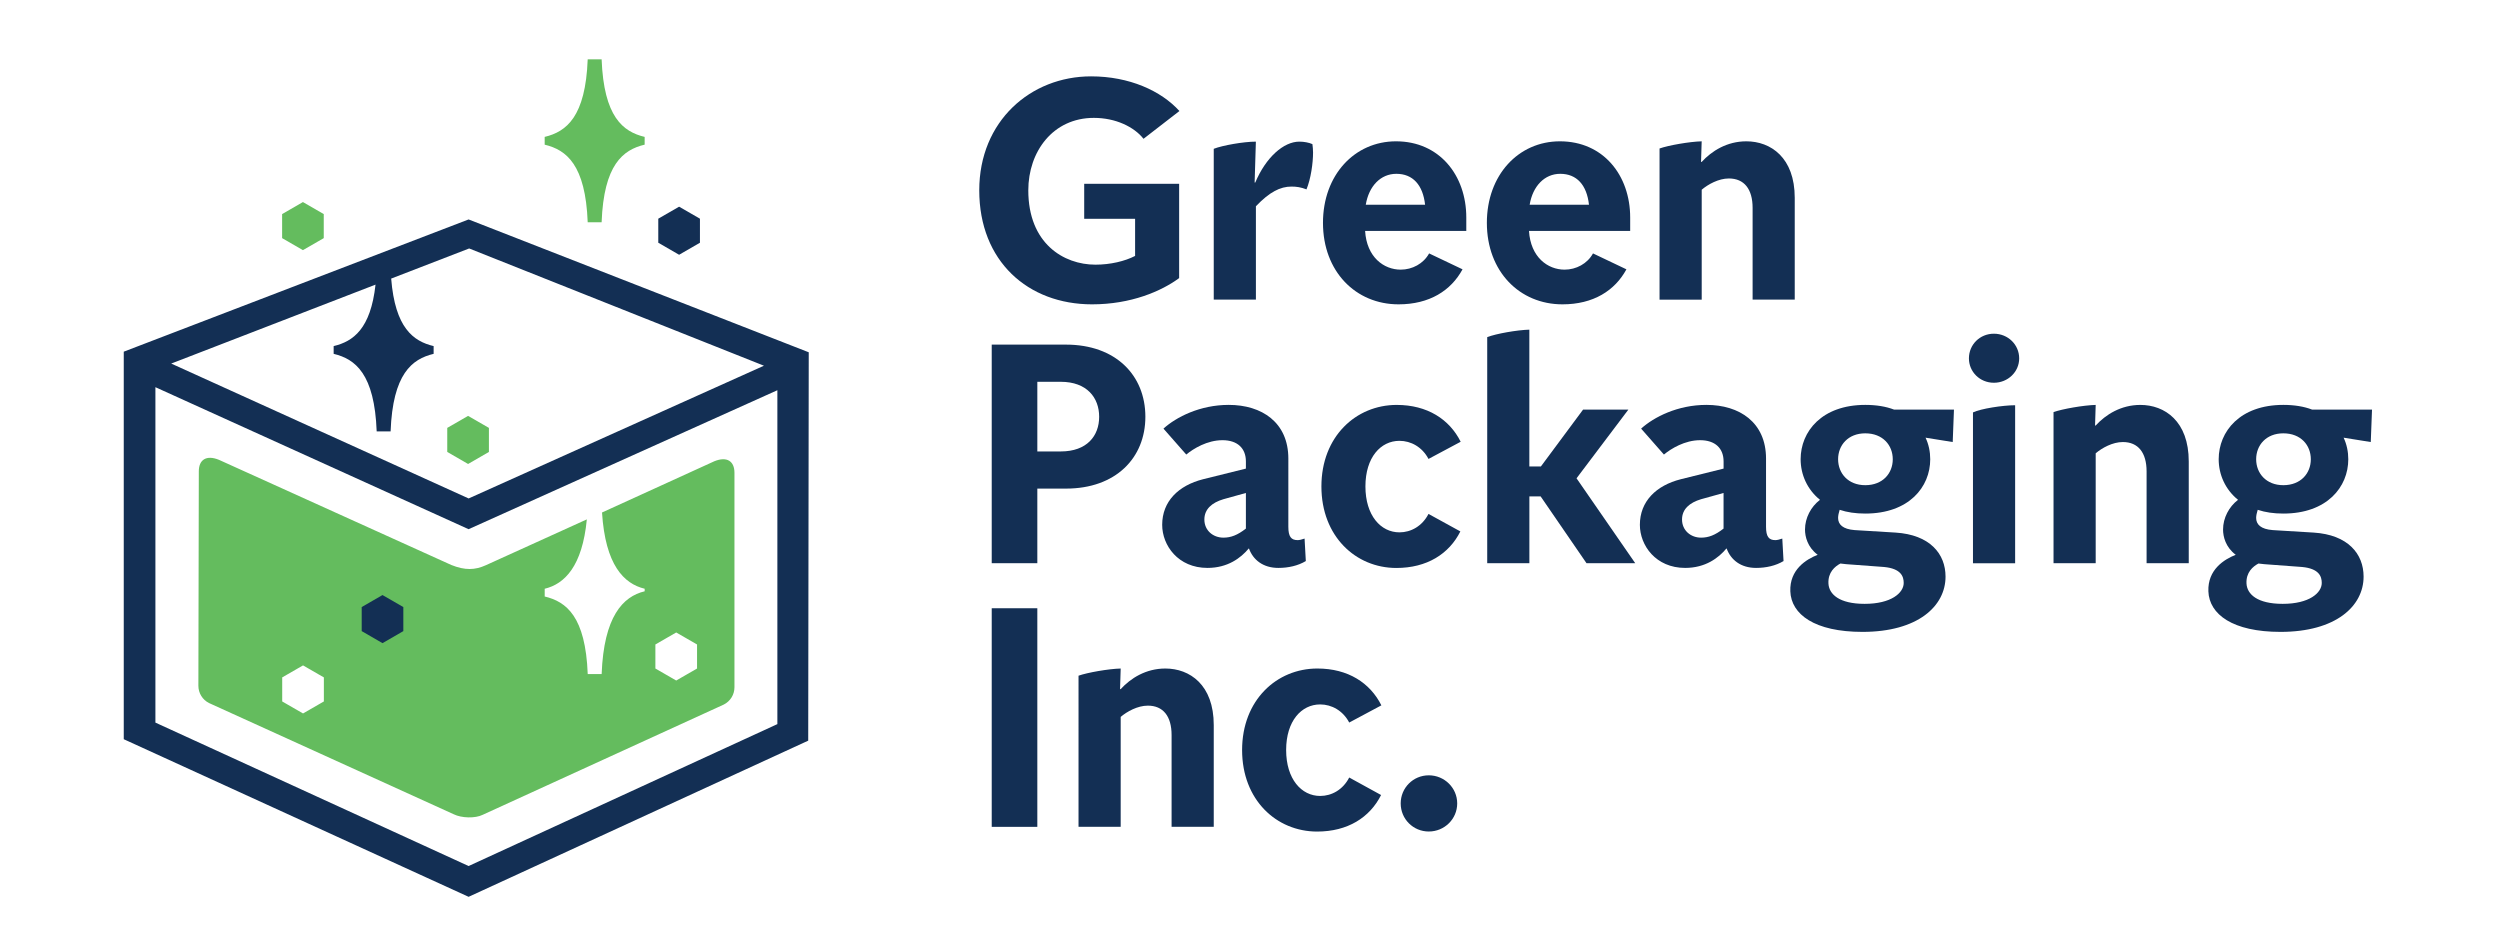 <?xml version="1.0" encoding="utf-8"?>
<!-- Generator: Adobe Illustrator 25.0.0, SVG Export Plug-In . SVG Version: 6.00 Build 0)  -->
<svg version="1.1" id="Layer_1" xmlns="http://www.w3.org/2000/svg" xmlns:xlink="http://www.w3.org/1999/xlink" x="0px" y="0px"
	 viewBox="0 0 864 324" style="enable-background:new 0 0 864 324;" xml:space="preserve">
<style type="text/css">
	.st0{fill:#132F54;}
	.st1{fill:#64BC5E;}
	.st2{fill:#231F20;}
	.st3{fill:#7DC371;}
</style>
<g>
	<path class="st0" d="M338.43,65.78c0-23.96,17.81-39.39,38.64-39.39c13.17,0,24.18,4.96,30.54,11.98l-12.41,9.6
		c-3.23-4.1-9.6-7.23-17.16-7.23c-14.14,0-22.66,11.66-22.66,25.04c0,18.35,12.2,25.69,23.2,25.69c5.18,0,10.15-1.19,13.71-3.02
		V75.61h-17.59V63.52h32.81v32.59c-6.15,4.53-16.62,9.07-30.11,9.07C355.26,105.18,338.43,90.28,338.43,65.78z"/>
	<path class="st0" d="M434.03,48.95l-0.43,14.14h0.22c3.67-8.74,9.82-14.14,15.22-14.14c1.62,0,3.35,0.32,4.53,0.86
		c0.11,0.76,0.22,1.94,0.22,2.91c0,3.67-0.76,9.07-2.27,12.73c-1.94-0.75-3.46-0.97-5.18-0.97c-3.89,0-7.55,1.84-12.3,6.8v32.27
		h-14.57V51.43C422.48,50.24,429.82,48.95,434.03,48.95z"/>
	<path class="st0" d="M483.34,105.18c-14.79,0-26.12-11.33-26.12-28.17c0-16.51,10.9-28.17,25.25-28.17
		c15,0,24.28,11.76,24.28,26.33v4.64h-34.97c0.54,9.07,6.48,13.38,12.3,13.38c3.99,0,7.88-2.05,9.82-5.61l11.55,5.5
		C501.47,100.43,494.02,105.18,483.34,105.18z M472.01,70.75h20.5c-0.75-6.8-4.21-10.68-9.93-10.68
		C477.18,60.07,473.09,64.27,472.01,70.75z"/>
	<path class="st0" d="M539.98,105.18c-14.79,0-26.12-11.33-26.12-28.17c0-16.51,10.9-28.17,25.25-28.17
		c15,0,24.28,11.76,24.28,26.33v4.64h-34.97c0.54,9.07,6.48,13.38,12.3,13.38c3.99,0,7.88-2.05,9.82-5.61l11.55,5.5
		C558.11,100.43,550.67,105.18,539.98,105.18z M528.65,70.75h20.5c-0.75-6.8-4.21-10.68-9.93-10.68
		C533.83,60.07,529.73,64.27,528.65,70.75z"/>
	<path class="st0" d="M573.53,51.32c3.02-1.08,10.36-2.37,14.57-2.48l-0.22,7.12h0.22c3.46-3.78,8.74-7.12,15.43-7.12
		c8.42,0,16.73,5.61,16.73,19.53v35.18H605.7V71.83c0-6.47-2.91-10.15-8.2-10.15c-3.56,0-7.23,2.05-9.39,3.89v37.99h-14.57V51.32z"
		/>
	<path class="st0" d="M395.84,144.04c0,14.24-10.25,24.82-27.41,24.82h-9.93v25.79h-15.76v-75.55h25.69
		C385.59,119.11,395.84,129.69,395.84,144.04z M358.5,156.02h8.1c9.07,0,13.27-5.4,13.27-11.98c0-6.58-4.21-12.09-13.27-12.09h-8.1
		V156.02z"/>
	<path class="st0" d="M445.25,182.03c0,3.45,0.97,4.64,3.24,4.64c0.54,0,1.51-0.22,2.37-0.54l0.43,7.77
		c-2.7,1.62-6.04,2.37-9.5,2.37c-5.29,0-8.74-2.81-10.14-6.69h-0.11c-2.7,3.23-7.23,6.69-14.24,6.69
		c-10.15,0-15.65-7.77-15.65-14.89c0-8.1,5.61-13.6,14.14-15.76l14.79-3.67v-2.48c0-4.53-2.91-7.34-8.09-7.34
		c-5.29,0-10.04,2.91-12.52,4.96l-7.88-8.96c4.42-4,12.63-8.2,22.55-8.2c11.44,0,20.61,6.04,20.61,18.56V182.03z M422.81,185.81
		c2.59,0,4.86-0.86,7.77-3.13v-12.31l-7.77,2.16c-3.99,1.19-6.58,3.45-6.58,7.01C416.22,183.33,419.24,185.81,422.81,185.81z"/>
	<path class="st0" d="M456.68,168.11c0-17.27,11.98-28.17,26.01-28.17c10.58,0,18.24,4.96,22.12,12.73l-11.12,5.94
		c-2.16-4.1-6.04-6.26-10.04-6.26c-6.48,0-11.76,5.72-11.76,15.76c0,10.04,5.29,15.87,11.76,15.87c3.99,0,7.88-2.16,10.04-6.37
		l11.01,6.05c-3.89,7.77-11.55,12.63-22.13,12.63C468.55,196.28,456.68,185.38,456.68,168.11z"/>
	<path class="st0" d="M528.54,113.93v47.27h4l14.57-19.64h15.65l-17.91,23.74l20.29,29.35h-16.84l-15.86-23.1h-3.89v23.1h-14.57
		v-78.14C516.99,115.33,524.34,114.04,528.54,113.93z"/>
	<path class="st0" d="M610.34,182.03c0,3.45,0.97,4.64,3.24,4.64c0.54,0,1.51-0.22,2.38-0.54l0.43,7.77
		c-2.7,1.62-6.05,2.37-9.5,2.37c-5.29,0-8.74-2.81-10.15-6.69h-0.11c-2.7,3.23-7.23,6.69-14.24,6.69
		c-10.15,0-15.65-7.77-15.65-14.89c0-8.1,5.61-13.6,14.14-15.76l14.79-3.67v-2.48c0-4.53-2.91-7.34-8.1-7.34
		c-5.29,0-10.04,2.91-12.52,4.96l-7.88-8.96c4.43-4,12.63-8.2,22.56-8.2c11.44,0,20.61,6.04,20.61,18.56V182.03z M587.89,185.81
		c2.59,0,4.86-0.86,7.77-3.13v-12.31l-7.77,2.16c-3.99,1.19-6.58,3.45-6.58,7.01C581.31,183.33,584.33,185.81,587.89,185.81z"/>
	<path class="st0" d="M636.05,194.75c-1.92,1.01-4.34,3.06-4.14,6.92c0.19,3.66,3.67,7.02,12.52,7.02c9.17,0,13.49-3.78,13.49-7.23
		c0-2.27-0.97-4.96-6.8-5.51l-13.06-0.97c-0.65-0.05-1.28-0.12-1.88-0.21L636.05,194.75z M628.1,191.67
		c-3.4-2.61-4.29-6.16-4.29-8.67c0-4,2.05-7.88,5.18-10.26c-4.42-3.56-6.69-8.74-6.69-14.03c0-9.6,7.34-18.78,22.34-18.78
		c3.78,0,7.12,0.54,9.93,1.62h20.72l-0.43,11.22l-9.39-1.51c1.08,2.27,1.62,4.86,1.62,7.45c0,9.6-7.34,18.78-22.45,18.78
		c-3.35,0-6.26-0.43-8.85-1.3c-0.32,0.97-0.54,2.05-0.54,2.8c0,2.27,1.62,3.89,5.72,4.21l14.14,0.86
		c11.87,0.75,17.27,7.34,17.27,15.22c0,10.15-9.5,19.1-28.71,19.1c-16.52,0-24.64-6.05-24.93-14.03
		c-0.27-7.46,5.42-11.03,9.47-12.62L628.1,191.67z M654.14,158.72c0-4.86-3.46-8.96-9.5-8.96c-5.94,0-9.39,4.1-9.39,8.96
		c0,4.85,3.46,8.96,9.39,8.96C650.69,167.68,654.14,163.57,654.14,158.72z"/>
	<path class="st0" d="M697.83,123.86c0,4.64-3.88,8.42-8.74,8.42c-4.86,0-8.63-3.78-8.63-8.42c0-4.75,3.78-8.53,8.63-8.53
		C693.95,115.33,697.83,119.11,697.83,123.86z M681.86,142.53c2.7-1.3,10.36-2.48,14.57-2.48v54.61h-14.57V142.53z"/>
	<path class="st0" d="M709.7,142.42c3.02-1.08,10.36-2.37,14.57-2.48l-0.22,7.12h0.22c3.45-3.78,8.74-7.12,15.43-7.12
		c8.42,0,16.73,5.61,16.73,19.53v35.18h-14.57v-31.73c0-6.48-2.91-10.15-8.2-10.15c-3.56,0-7.23,2.05-9.39,3.89v37.99H709.7V142.42z
		"/>
	<path class="st0" d="M342.74,210.21h15.76v75.55h-15.76V210.21z"/>
	<path class="st0" d="M372.74,233.52c3.02-1.08,10.36-2.37,14.57-2.48l-0.22,7.12h0.22c3.45-3.78,8.74-7.12,15.43-7.12
		c8.42,0,16.73,5.61,16.73,19.53v35.18H404.9v-31.73c0-6.48-2.91-10.15-8.2-10.15c-3.56,0-7.23,2.05-9.39,3.89v37.99h-14.57V233.52z
		"/>
	<path class="st0" d="M429.27,259.21c0-17.27,11.98-28.17,26.01-28.17c10.58,0,18.24,4.96,22.12,12.73l-11.11,5.94
		c-2.16-4.1-6.05-6.26-10.04-6.26c-6.48,0-11.76,5.72-11.76,15.76c0,10.04,5.29,15.87,11.76,15.87c3.99,0,7.88-2.16,10.04-6.37
		l11.01,6.05c-3.89,7.77-11.55,12.63-22.12,12.63C441.14,287.37,429.27,276.47,429.27,259.21z"/>
	<path class="st0" d="M484.08,277.66c0-5.39,4.32-9.71,9.71-9.71c5.39,0,9.82,4.32,9.82,9.71c0,5.4-4.42,9.71-9.82,9.71
		C488.4,287.37,484.08,283.06,484.08,277.66z"/>
	<path class="st0" d="M780.53,194.75c-1.92,1.01-4.34,3.06-4.14,6.92c0.19,3.66,3.67,7.02,12.52,7.02c9.17,0,13.49-3.78,13.49-7.23
		c0-2.27-0.97-4.96-6.8-5.51l-13.06-0.97c-0.65-0.05-1.28-0.12-1.88-0.21L780.53,194.75z M772.58,191.67
		c-3.4-2.61-4.29-6.16-4.29-8.67c0-4,2.05-7.88,5.18-10.26c-4.42-3.56-6.69-8.74-6.69-14.03c0-9.6,7.34-18.78,22.34-18.78
		c3.78,0,7.12,0.54,9.93,1.62h20.72l-0.43,11.22l-9.39-1.51c1.08,2.27,1.62,4.86,1.62,7.45c0,9.6-7.34,18.78-22.45,18.78
		c-3.35,0-6.26-0.43-8.85-1.3c-0.32,0.97-0.54,2.05-0.54,2.8c0,2.27,1.62,3.89,5.72,4.21l14.14,0.86
		c11.87,0.75,17.27,7.34,17.27,15.22c0,10.15-9.5,19.1-28.71,19.1c-16.52,0-24.64-6.05-24.93-14.03
		c-0.27-7.46,5.42-11.03,9.47-12.62L772.58,191.67z M798.62,158.72c0-4.86-3.46-8.96-9.5-8.96c-5.94,0-9.39,4.1-9.39,8.96
		c0,4.85,3.46,8.96,9.39,8.96C795.16,167.68,798.62,163.57,798.62,158.72z"/>
</g>
<g>
	<path class="st1" d="M72.26,242.98c-2.27-1.12-3.7-3.44-3.7-5.97l0.15-74.11c0-4.02,2.59-5.76,6.95-3.99l80.34,36.36
		c4.72,1.89,8.16,1.77,11.91,0.07l34.89-15.84l0.01,0c-1.55,16.18-7.67,22.32-14.56,23.97v2.68c7.51,1.8,14.11,6.93,14.87,26.81
		h4.81c0.75-19.87,7.35-26.82,14.87-28.61v-0.88c-7.22-1.73-13.59-8.23-14.74-26.35l0,0l38.82-17.71c4.36-1.77,6.95-0.03,6.95,3.99
		v74.13c0,2.53-1.44,4.85-3.7,5.97l-83.31,38.1c-2.61,1.29-7.32,1.14-9.99-0.18L72.26,242.98z M226.5,222.73v8.31l7.2,4.15l7.2-4.15
		v-8.31l-7.2-4.15L226.5,222.73z M97.53,234.11v8.31l7.2,4.15l7.2-4.15v-8.31l-7.2-4.15L97.53,234.11z"/>
	<path class="st2" d="M210.87,198.48"/>
	<path class="st3" d="M117.18,100.62"/>
	<path class="st1" d="M207.92,76.8c0.75-19.87,7.35-25.01,14.87-26.81v-2.68c-7.51-1.8-14.11-6.93-14.87-26.81h-4.81
		c-0.75,19.87-7.35,25.01-14.87,26.81V50c7.51,1.8,14.11,6.93,14.87,26.81H207.92z"/>
	<polygon class="st0" points="125,209.8 125,218.11 132.19,222.27 139.39,218.11 139.39,209.8 132.19,205.65 	"/>
	<polygon class="st1" points="154.57,147.88 154.57,156.19 161.77,160.35 168.97,156.19 168.97,147.88 161.77,143.73 	"/>
	<polygon class="st1" points="97.5,73.99 97.5,82.3 104.69,86.45 111.89,82.3 111.89,73.99 104.69,69.83 	"/>
	<polygon class="st0" points="227.5,75.58 227.5,83.89 234.7,88.05 241.9,83.89 241.9,75.58 234.7,71.43 	"/>
	<path class="st0" d="M161.95,75.84l117.55,45.91l-0.18,134.22l-117.37,53.97L42.77,255.47V121.54L161.95,75.84z M161.94,182.89
		L53.71,133.81l0,115.92l108.24,49.57l106.71-49.05V134.86L161.94,182.89z M264.02,126.39L162.14,85.87l-26.95,10.41
		c1.36,17.01,7.61,21.65,14.67,23.33v2.68c-7.51,1.8-14.11,6.93-14.87,26.81h-4.81c-0.75-19.87-7.35-25.01-14.87-26.81v-2.68
		c6.76-1.61,12.78-5.93,14.47-21.24l-0.01,0l-70.6,27.28l102.79,46.62L264.02,126.39z"/>
	<path class="st2" d="M210.87,198.48"/>
	<path class="st3" d="M117.18,100.62"/>
</g>
</svg>
